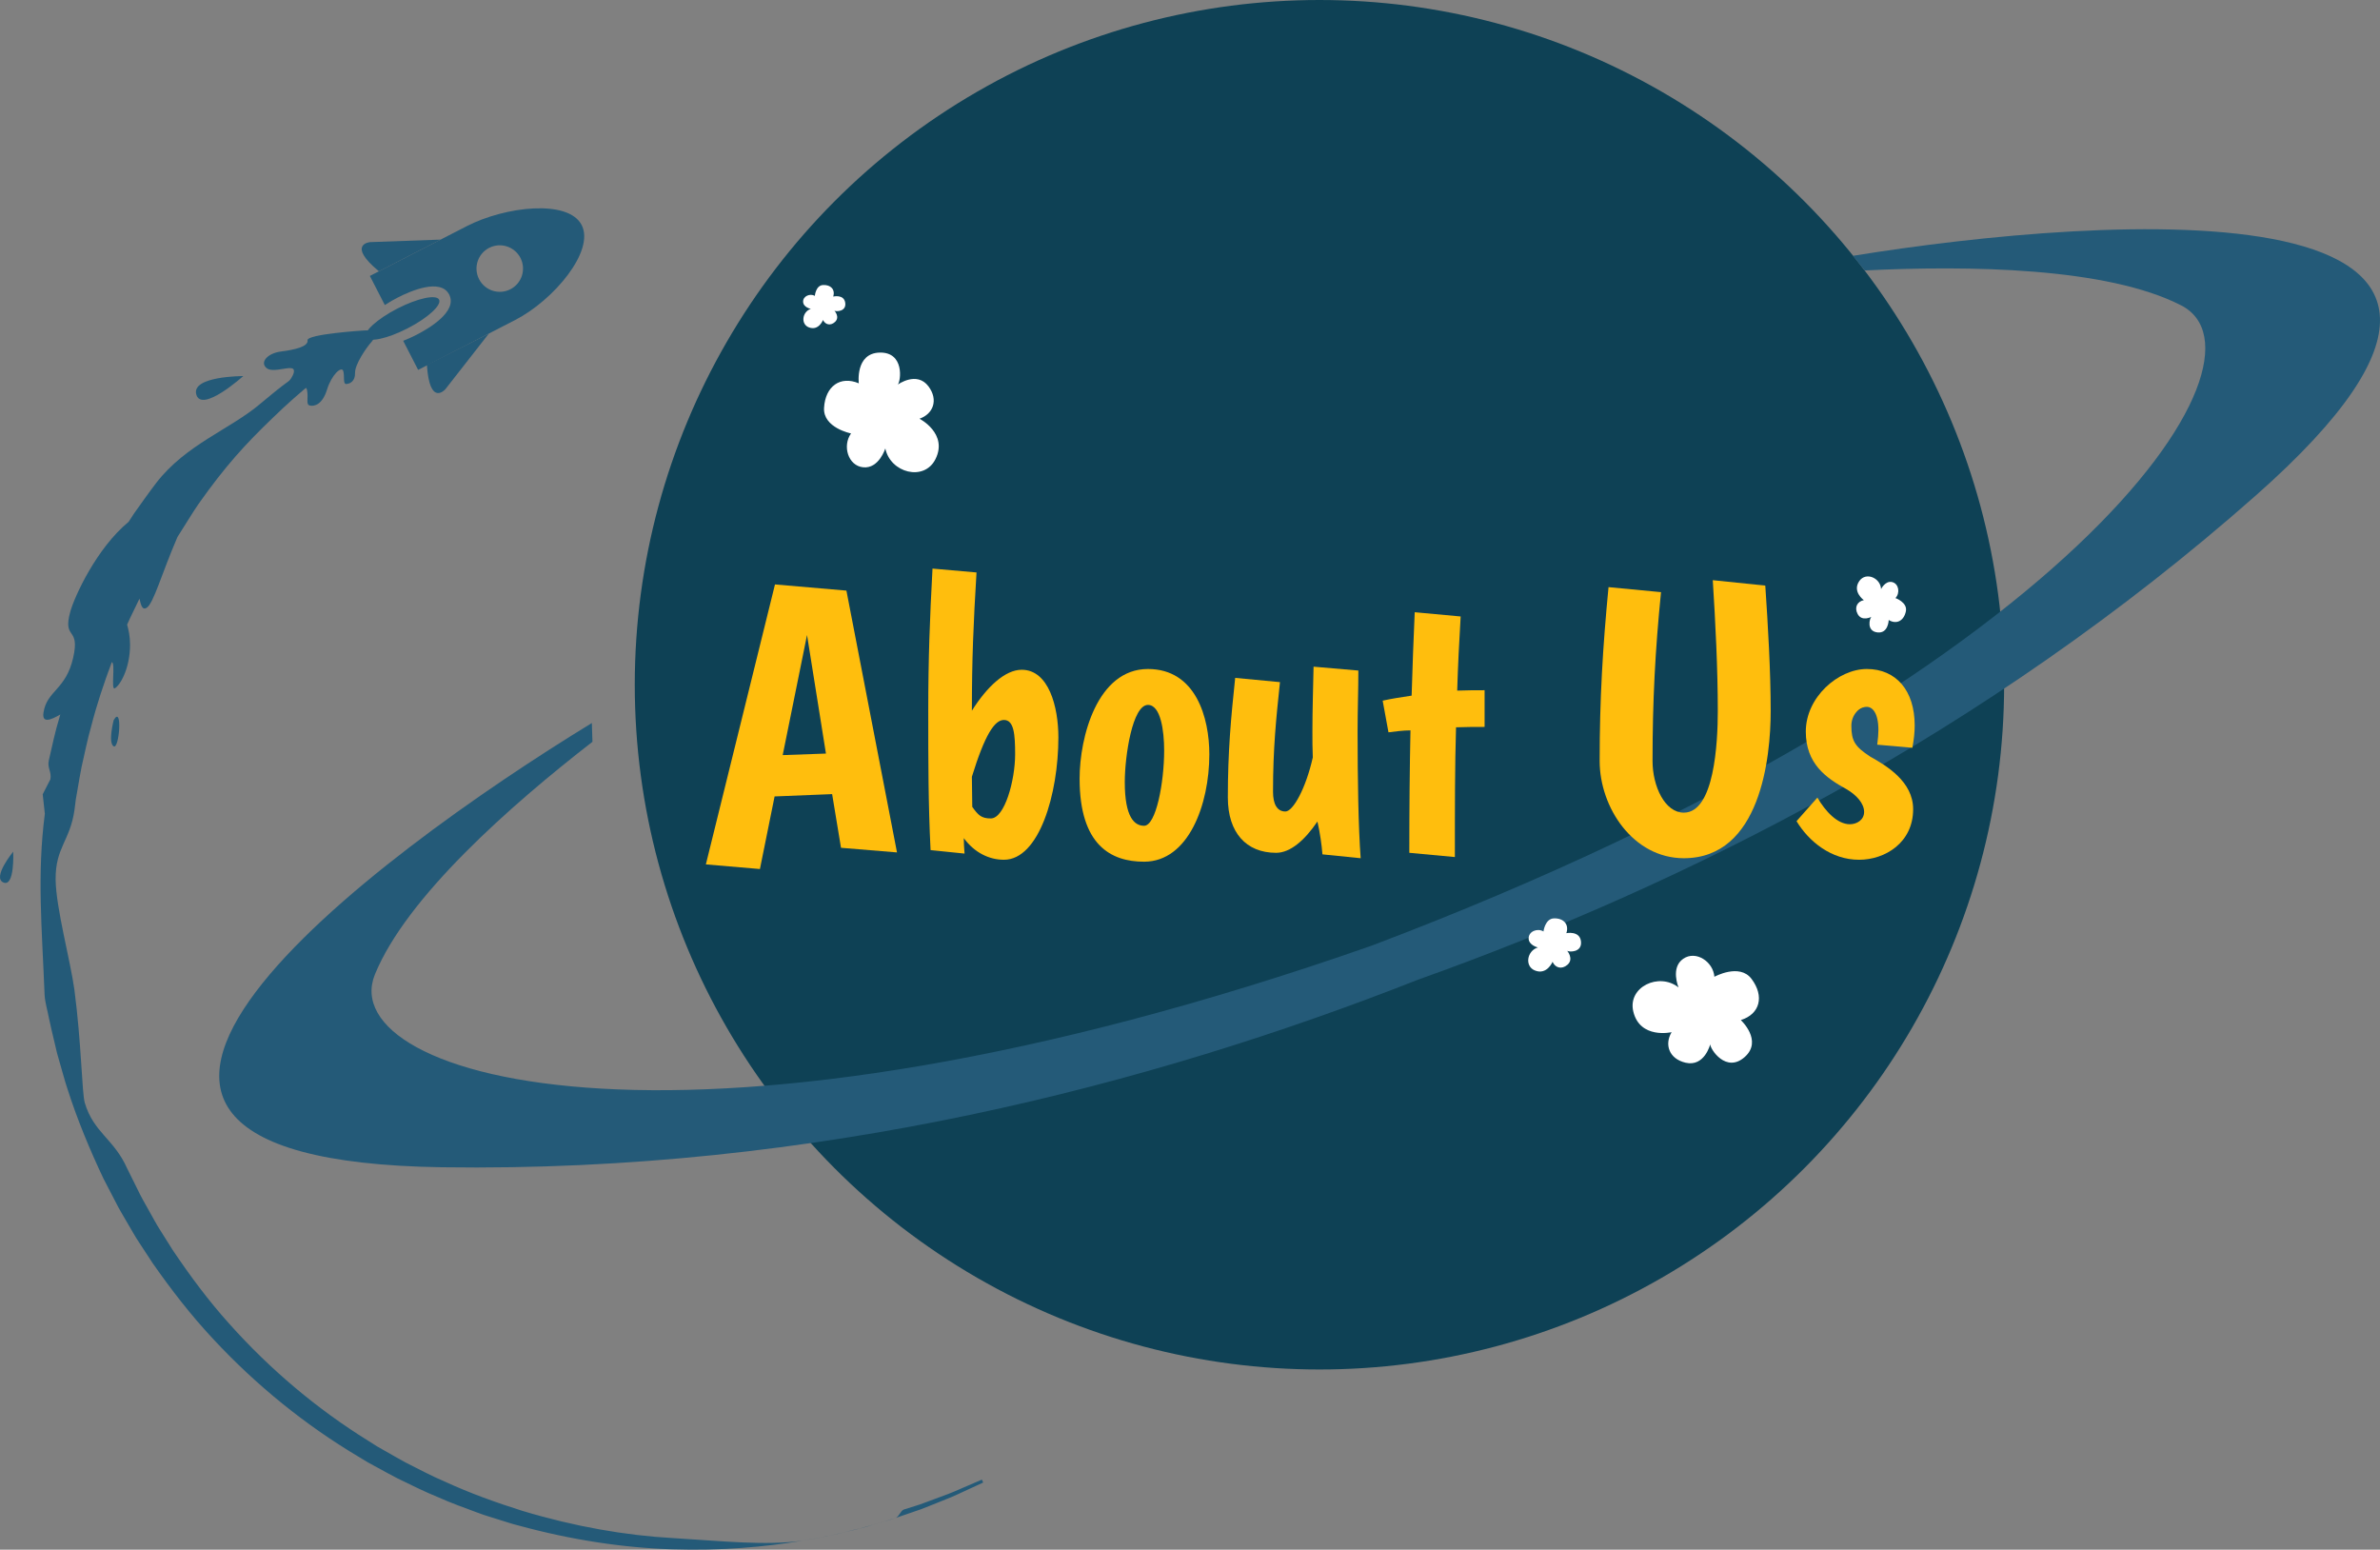 <?xml version="1.0" encoding="utf-8"?>
<!-- Generator: Adobe Illustrator 16.0.0, SVG Export Plug-In . SVG Version: 6.00 Build 0)  -->
<!DOCTYPE svg PUBLIC "-//W3C//DTD SVG 1.1//EN" "http://www.w3.org/Graphics/SVG/1.1/DTD/svg11.dtd">
<svg version="1.1" id="Layer_1" xmlns="http://www.w3.org/2000/svg" xmlns:xlink="http://www.w3.org/1999/xlink" x="0px" y="0px"
	 width="443.835px" height="288.967px" viewBox="0 0 443.835 288.967" enable-background="new 0 0 443.835 288.967"
	 xml:space="preserve">
<rect x="0" y="0" width="443.835" height="288.967" fill="#808080" stroke="none"/>
<g>
	<circle fill="#0E4155" cx="246.058" cy="127.683" r="127.683"/>
	<path fill="#245A78" d="M345.542,47.703c0.742,0.899,1.479,1.815,2.191,2.729c19.378-0.956,45.202-0.585,59.023,6.512
		c18.979,9.747-20.379,69.967-150.937,119.38C128.7,220.872,61.99,201.117,69.92,181.687c5.87-14.385,25.232-31.478,40.564-43.366
		c-0.054-1.159-0.09-2.333-0.112-3.5c-40.361,24.641-117.523,81.523-27.94,82.836c69.556,1.02,132.342-15.414,181.985-34.967
		c49.328-17.596,105.719-45.654,156.258-90.296C487.824,33.082,392.221,40.133,345.542,47.703z"/>
</g>
<g>
	<path fill="#245A78" d="M183.108,275.903c0,0-1.368,0.59-3.933,1.693c-0.643,0.27-1.351,0.604-2.15,0.906
		c-0.801,0.297-1.674,0.623-2.618,0.975c-0.947,0.347-1.953,0.739-3.045,1.117c-1.103,0.348-1.558,0.49-2.795,0.881
		c-0.618,0.195-0.944,1.394-1.596,1.6c-0.66,0.175-2.058,0.656-2.751,0.841c-1.389,0.354-2.211,0.708-3.731,1.065
		c-1.529,0.316-3.78,0.951-5.433,1.295c-1.651,0.334-3.425,0.692-5.204,0.986c-7.139,1.021-15.523,0.055-24.369-0.459
		c-8.843-0.49-18.35-2.152-28.038-5.067c-4.821-1.521-9.726-3.263-14.545-5.486c-2.444-1.035-4.808-2.304-7.225-3.521
		c-1.196-0.629-2.361-1.33-3.553-1.998l-1.782-1.014l-1.74-1.101c-9.354-5.806-18.155-13.164-25.832-21.761
		c-3.862-4.28-7.33-8.953-10.577-13.784l-2.327-3.699c-0.795-1.222-1.449-2.532-2.181-3.794c-0.718-1.27-1.441-2.538-2.063-3.859
		l-1.921-3.871c-2.468-5.52-6.232-6.617-7.895-12.225c-0.535-1.88-0.625-11.205-1.934-21.084
		c-0.718-5.305-3.452-15.295-3.497-20.542c-0.053-5.978,2.685-7.192,3.51-12.929l0.255-2.021l0.349-1.998
		c0.24-1.325,0.438-2.655,0.709-3.964c0.602-2.604,1.101-5.206,1.829-7.724c1.055-4.108,2.388-8.056,3.819-11.881
		c0.723,0.071-0.183,5.225,0.544,4.871c0.96-0.468,2.875-3.661,2.865-8.172c-0.004-1.519-0.274-2.699-0.545-3.712
		c0.367-0.824,0.741-1.643,1.144-2.44c0.393-0.799,0.766-1.604,1.156-2.392c0.256,1.011,0.451,2.216,1.321,1.711
		c1.293-0.75,2.809-6.375,5.766-13.217c0.924-1.417,2.966-4.788,3.909-6.132c5.058-7.153,8.729-11.153,13.889-16.108
		c5.133-4.994,10.094-8.846,14.285-11.867c1.058-0.746,2.06-1.45,3.001-2.114c0.962-0.636,1.885-1.197,2.734-1.739
		c1.697-1.084,3.152-1.992,4.37-2.664c2.415-1.392,3.703-2.134,3.703-2.134l-0.258-0.542c0,0-1.367,0.606-3.93,1.743
		c-0.638,0.294-1.371,0.583-2.14,0.975c-0.766,0.397-1.603,0.831-2.506,1.301c-0.902,0.474-1.886,0.963-2.911,1.525
		c-1.011,0.591-2.084,1.219-3.219,1.882c-0.568,0.333-1.151,0.674-1.749,1.024c-0.582,0.377-1.178,0.764-1.787,1.159
		c-1.211,0.806-2.508,1.612-3.81,2.524c-1.277,0.948-2.607,1.935-3.986,2.958c-1.373,1.035-2.716,2.206-4.148,3.365
		c-5.605,4.772-13.857,7.563-19.422,14.786c-1.384,1.808-2.72,3.715-4.1,5.646c-0.34,0.522-0.686,1.055-1.029,1.583
		c-5.952,4.897-10.069,13.855-10.869,16.719c-1.526,5.465,1.9,2.648,0.518,8.658c-1.384,6.01-4.897,6.072-5.529,10.201
		c-0.313,2.046,1.353,1.396,3.136,0.349c-0.047,0.17-0.099,0.337-0.145,0.508c-0.81,2.636-1.382,5.363-2.006,8.105
		c-0.29,1.375,0.557,2.077,0.3,3.475l-1.432,2.796l0.4,3.626c-1.471,11.355-0.545,21.181-0.052,33.652
		c0.061,1.498,0.541,2.953,0.811,4.434c0.294,1.476,0.675,2.938,1.008,4.406l0.522,2.205l0.623,2.181
		c0.43,1.448,0.798,2.92,1.283,4.354c1.826,5.741,4.236,11.531,6.753,16.83l2.124,4.096c0.674,1.359,1.449,2.666,2.219,3.972
		c0.785,1.298,1.491,2.64,2.34,3.896l2.486,3.793c3.463,4.948,7.149,9.719,11.229,14.075c8.112,8.745,17.34,16.161,27.074,21.952
		l1.813,1.098l1.853,1.01c1.236,0.662,2.447,1.357,3.689,1.983c2.507,1.202,4.958,2.458,7.486,3.476
		c2.484,1.115,5.021,2.021,7.514,2.943c1.238,0.484,2.521,0.819,3.766,1.232c1.258,0.377,2.484,0.82,3.745,1.123
		c9.988,2.732,19.724,4.177,28.732,4.449c9.011,0.297,17.27-0.422,24.468-1.637c1.793-0.344,3.542-0.609,5.204-0.986
		c1.66-0.391,3.26-0.764,4.797-1.125c1.528-0.398,2.976-0.846,4.367-1.236c0.694-0.203,1.372-0.4,2.033-0.594
		c0.651-0.225,1.287-0.442,1.907-0.654c1.236-0.425,2.407-0.826,3.509-1.205c1.092-0.41,2.101-0.836,3.048-1.209
		c0.942-0.378,1.817-0.727,2.616-1.049c0.797-0.326,1.492-0.675,2.13-0.961c2.536-1.169,3.888-1.793,3.888-1.793L183.108,275.903z"
		/>
	<path fill="#245A78" d="M67.869,61.622c0,0-10.706,0.674-10.519,1.84c0.188,1.166-2.446,1.766-4.952,2.084
		c-2.504,0.318-3.989,2-2.694,3.082c1.296,1.082,4.941-0.755,5.104,0.424c0.164,1.18-1.825,2.834-1.438,3.238
		c0.388,0.403,3.573-1.139,3.888,0.437c0.313,1.575-0.29,2.723,0.55,2.898c0.84,0.176,2.321-0.196,3.185-2.994
		c0.864-2.798,2.717-4.42,3.014-3.465c0.296,0.955-0.104,2.476,0.581,2.437c0.687-0.038,1.671-0.518,1.625-2.074
		c-0.046-1.556,2.05-4.644,3.088-5.798C70.338,62.579,69.946,61.464,67.869,61.622z"/>
	<g>
		<g>
			<path fill="#245A78" d="M108.473,41.967c-2.485-4.837-14.225-3.499-21.43,0.204l-18.066,9.285l2.786,5.423
				c0.882-0.579,1.743-1.055,2.386-1.385c2.357-1.211,8.013-3.691,9.617-0.568s-3.704,6.278-6.061,7.489
				c-0.643,0.331-1.53,0.754-2.514,1.134l2.787,5.423l18.067-9.285C103.25,55.984,110.958,46.804,108.473,41.967z M89.34,52.062
				c-1.096-2.131-0.256-4.746,1.875-5.841c2.131-1.095,4.747-0.255,5.841,1.876c1.096,2.13,0.256,4.746-1.875,5.841
				C93.05,55.033,90.435,54.192,89.34,52.062z"/>
			
				<ellipse transform="matrix(0.889 -0.457 0.457 0.889 -18.841 40.915)" fill="#245A78" cx="75.097" cy="59.377" rx="7.678" ry="2.077"/>
		</g>
		<path fill="#245A78" d="M82.164,44.678l-13.153,0.47c0,0-4.437,0.387,1.65,5.442L82.164,44.678z"/>
		<path fill="#245A78" d="M91.154,62.215l-8.107,10.369c0,0-2.92,3.363-3.435-4.532L91.154,62.215z"/>
	</g>
	<path fill="#245A78" d="M2.463,158.806c0,0-3.972,4.842-1.827,5.746C2.781,165.457,2.463,158.806,2.463,158.806z"/>
	<path fill="#245A78" d="M45.359,70.128c0,0-9.768-0.029-8.747,3.456S45.359,70.128,45.359,70.128z"/>
	<path fill="#245A78" d="M21.204,134.276c0,0-1.092,4.153-0.026,4.878C22.244,139.877,22.903,131.315,21.204,134.276z"/>
</g>
<g>
	<path fill="#FFFFFF" d="M171.474,78.078c0,0,5.385,2.769,2.965,7.56c-2.115,4.187-8.401,2.539-9.34-2.014
		c0,0-1.188,3.803-4.123,3.512c-2.83-0.279-3.922-4.015-2.268-6.313c0,0-5.248-1.042-5.035-4.768
		c0.229-4.033,3.027-6.039,6.479-4.578c0,0-0.693-5.598,3.869-5.73c4.668-0.137,3.998,5.302,3.396,5.968s0,0,0,0
		s3.559-2.584,5.736,0.337C175.045,74.585,174.013,77.201,171.474,78.078z"/>
	<path fill="#FFFFFF" d="M153.476,59.667c0,0-0.777,2.06-2.609,1.386c-1.6-0.59-1.266-2.93,0.34-3.459c0,0-1.424-0.271-1.439-1.345
		c-0.018-1.033,1.287-1.583,2.188-1.081c0,0,0.158-1.938,1.513-2.018c1.468-0.086,2.308,0.842,1.923,2.149
		c0,0,1.994-0.483,2.232,1.16c0.242,1.681-1.749,1.664-2.016,1.476c-0.267-0.189,0,0,0,0s1.082,1.179,0.117,2.088
		C154.884,60.813,153.898,60.547,153.476,59.667z"/>
</g>
<g>
	<path fill="#FFFFFF" d="M311.731,192.469c0,0-5.902,1.359-7.147-3.862c-1.083-4.561,4.782-7.36,8.437-4.486
		c0,0-1.546-3.674,0.883-5.343c2.343-1.613,5.589,0.536,5.806,3.359c0,0,4.681-2.591,6.924,0.393
		c2.429,3.229,1.584,6.565-1.996,7.678c0,0,4.145,3.828,0.743,6.874c-3.479,3.116-6.474-1.469-6.445-2.366c0.027-0.897,0,0,0,0
		s-1.052,4.271-4.602,3.444C311.253,197.439,310.354,194.776,311.731,192.469z"/>
	<path fill="#FFFFFF" d="M289.53,179.349c0,0-1.057,2.531-3.306,1.609c-1.963-0.805-1.444-3.7,0.575-4.286
		c0,0-1.757-0.4-1.731-1.736c0.023-1.287,1.672-1.913,2.768-1.247c0,0,0.282-2.405,1.971-2.443c1.828-0.04,2.832,1.149,2.297,2.76
		c0,0,2.5-0.514,2.726,1.541c0.228,2.103-2.249,1.994-2.571,1.746c-0.321-0.247,0,0,0,0s1.293,1.514,0.051,2.602
		C291.233,180.837,290.018,180.467,289.53,179.349z"/>
</g>
<path fill="#FFFFFF" d="M347.578,111.911c0,0-2.232-1.593-0.834-3.58c1.22-1.735,3.929-0.588,4.05,1.514
	c0,0,0.783-1.625,2.078-1.303c1.249,0.311,1.494,2.055,0.603,2.977c0,0,2.283,0.811,1.943,2.465
	c-0.367,1.791-1.752,2.507-3.202,1.627c0,0-0.054,2.553-2.108,2.313c-2.1-0.242-1.442-2.635-1.131-2.896c0.313-0.259,0,0,0,0
	s-1.762,0.927-2.547-0.524C345.748,113.241,346.381,112.14,347.578,111.911z"/>
<g>
	<path fill="#FFBE0D" d="M155.18,148.077l-10.729,0.432l-2.736,13.537l-10.081-0.864l12.889-52.204l13.321,1.152l9.433,48.82
		l-10.441-0.863L155.18,148.077z M145.963,140.804l8.064-0.288l-3.528-22.106L145.963,140.804z"/>
	<path fill="#FFBE0D" d="M182.106,106.745c-0.576,9.433-0.864,16.273-0.864,25.778c2.809-4.464,6.193-7.633,9.289-7.633
		c5.041,0,6.841,6.913,6.841,12.601c0,10.585-3.601,22.826-10.153,22.826c-2.736,0-5.472-1.296-7.488-4.032
		c0,1.009,0.072,1.944,0.144,2.881l-6.337-0.648c-0.432-8.641-0.432-16.345-0.432-25.994s0.288-17.138,0.792-26.499L182.106,106.745
		z M181.314,150.453c1.08,1.512,1.656,2.16,3.456,2.16c2.592,0,4.537-7.129,4.537-11.953c0-3.744-0.216-6.409-2.088-6.409
		c-1.728,0-3.528,2.665-5.977,10.585C181.242,146.564,181.314,148.653,181.314,150.453z"/>
	<path fill="#FFBE0D" d="M214.075,124.747c8.929,0,11.448,9.073,11.448,15.914c0,9.36-3.888,20.018-12.169,20.018
		c-6.192,0-12.024-3.096-12.024-15.481C201.33,137.42,204.641,124.747,214.075,124.747z M213.354,153.981
		c2.232,0,3.744-8.064,3.744-14.042c0-3.672-0.647-8.497-3.023-8.497c-2.881,0-4.32,9.505-4.32,14.401
		C209.754,152.397,211.554,153.981,213.354,153.981z"/>
	<path fill="#FFBE0D" d="M253.315,125.035c0,3.672-0.145,7.273-0.145,11.377c0,8.712,0.145,17.929,0.576,23.618l-7.129-0.72
		c-0.144-1.8-0.432-3.889-0.936-6.121c-2.448,3.601-5.112,5.833-7.705,5.833c-5.616,0-9.001-3.816-9.001-10.297
		c0-8.568,0.576-14.833,1.368-22.322l8.354,0.792c-0.721,6.841-1.297,12.385-1.297,20.45c0,2.232,0.721,3.673,2.305,3.673
		c1.439,0,3.816-4.32,5.112-10.081c-0.072-1.584-0.072-3.24-0.072-4.825c0-4.104,0.145-8.425,0.216-12.097L253.315,125.035z"/>
	<path fill="#FFBE0D" d="M257.848,130.651c1.585-0.36,3.457-0.648,5.401-0.936c0.144-5.329,0.359-10.441,0.575-15.554l8.569,0.792
		c-0.288,4.68-0.504,9.217-0.648,13.825c1.801-0.072,3.528-0.072,5.112-0.072v6.841c-1.656,0-3.456,0-5.328,0.072
		c-0.216,7.201-0.216,14.905-0.216,24.194l-8.497-0.792c0-8.568,0.072-15.985,0.216-22.826c-1.439,0-2.88,0.216-4.104,0.36
		L257.848,130.651z"/>
	<path fill="#FFBE0D" d="M309.759,110.417c-1.08,10.729-1.584,20.162-1.584,31.467c0,4.752,2.305,9.649,5.833,9.649
		c5.688,0,6.336-13.033,6.336-18.938c0-7.92-0.432-16.417-0.936-24.41l9.793,1.008c0.504,7.417,1.008,16.058,1.008,23.402
		c0,8.569-1.872,27.434-16.201,27.434c-9.433,0-15.697-9.433-15.697-18.145c0-11.521,0.576-21.17,1.656-32.403L309.759,110.417z"/>
	<path fill="#FFBE0D" d="M350.295,136.124c0-3.24-1.152-4.32-2.16-4.32c-1.44,0-2.88,1.512-2.88,3.528
		c0,2.808,0.647,3.888,3.528,5.761c2.952,1.656,7.992,4.608,7.992,9.792c0,6.265-5.256,9.433-10.081,9.433
		c-5.185,0-9.36-3.384-11.665-7.2l3.889-4.393c1.512,2.593,3.744,4.969,6.049,4.969c1.296,0,2.664-0.792,2.664-2.304
		c0-1.585-1.44-3.169-3.313-4.249c-3.816-2.089-7.561-4.752-7.561-10.729c0-6.409,6.049-11.665,11.377-11.665
		c5.473,0,8.929,4.033,8.929,10.513c0,1.296-0.144,2.664-0.432,4.176l-6.553-0.576C350.223,137.78,350.295,136.844,350.295,136.124z
		"/>
</g>
</svg>
